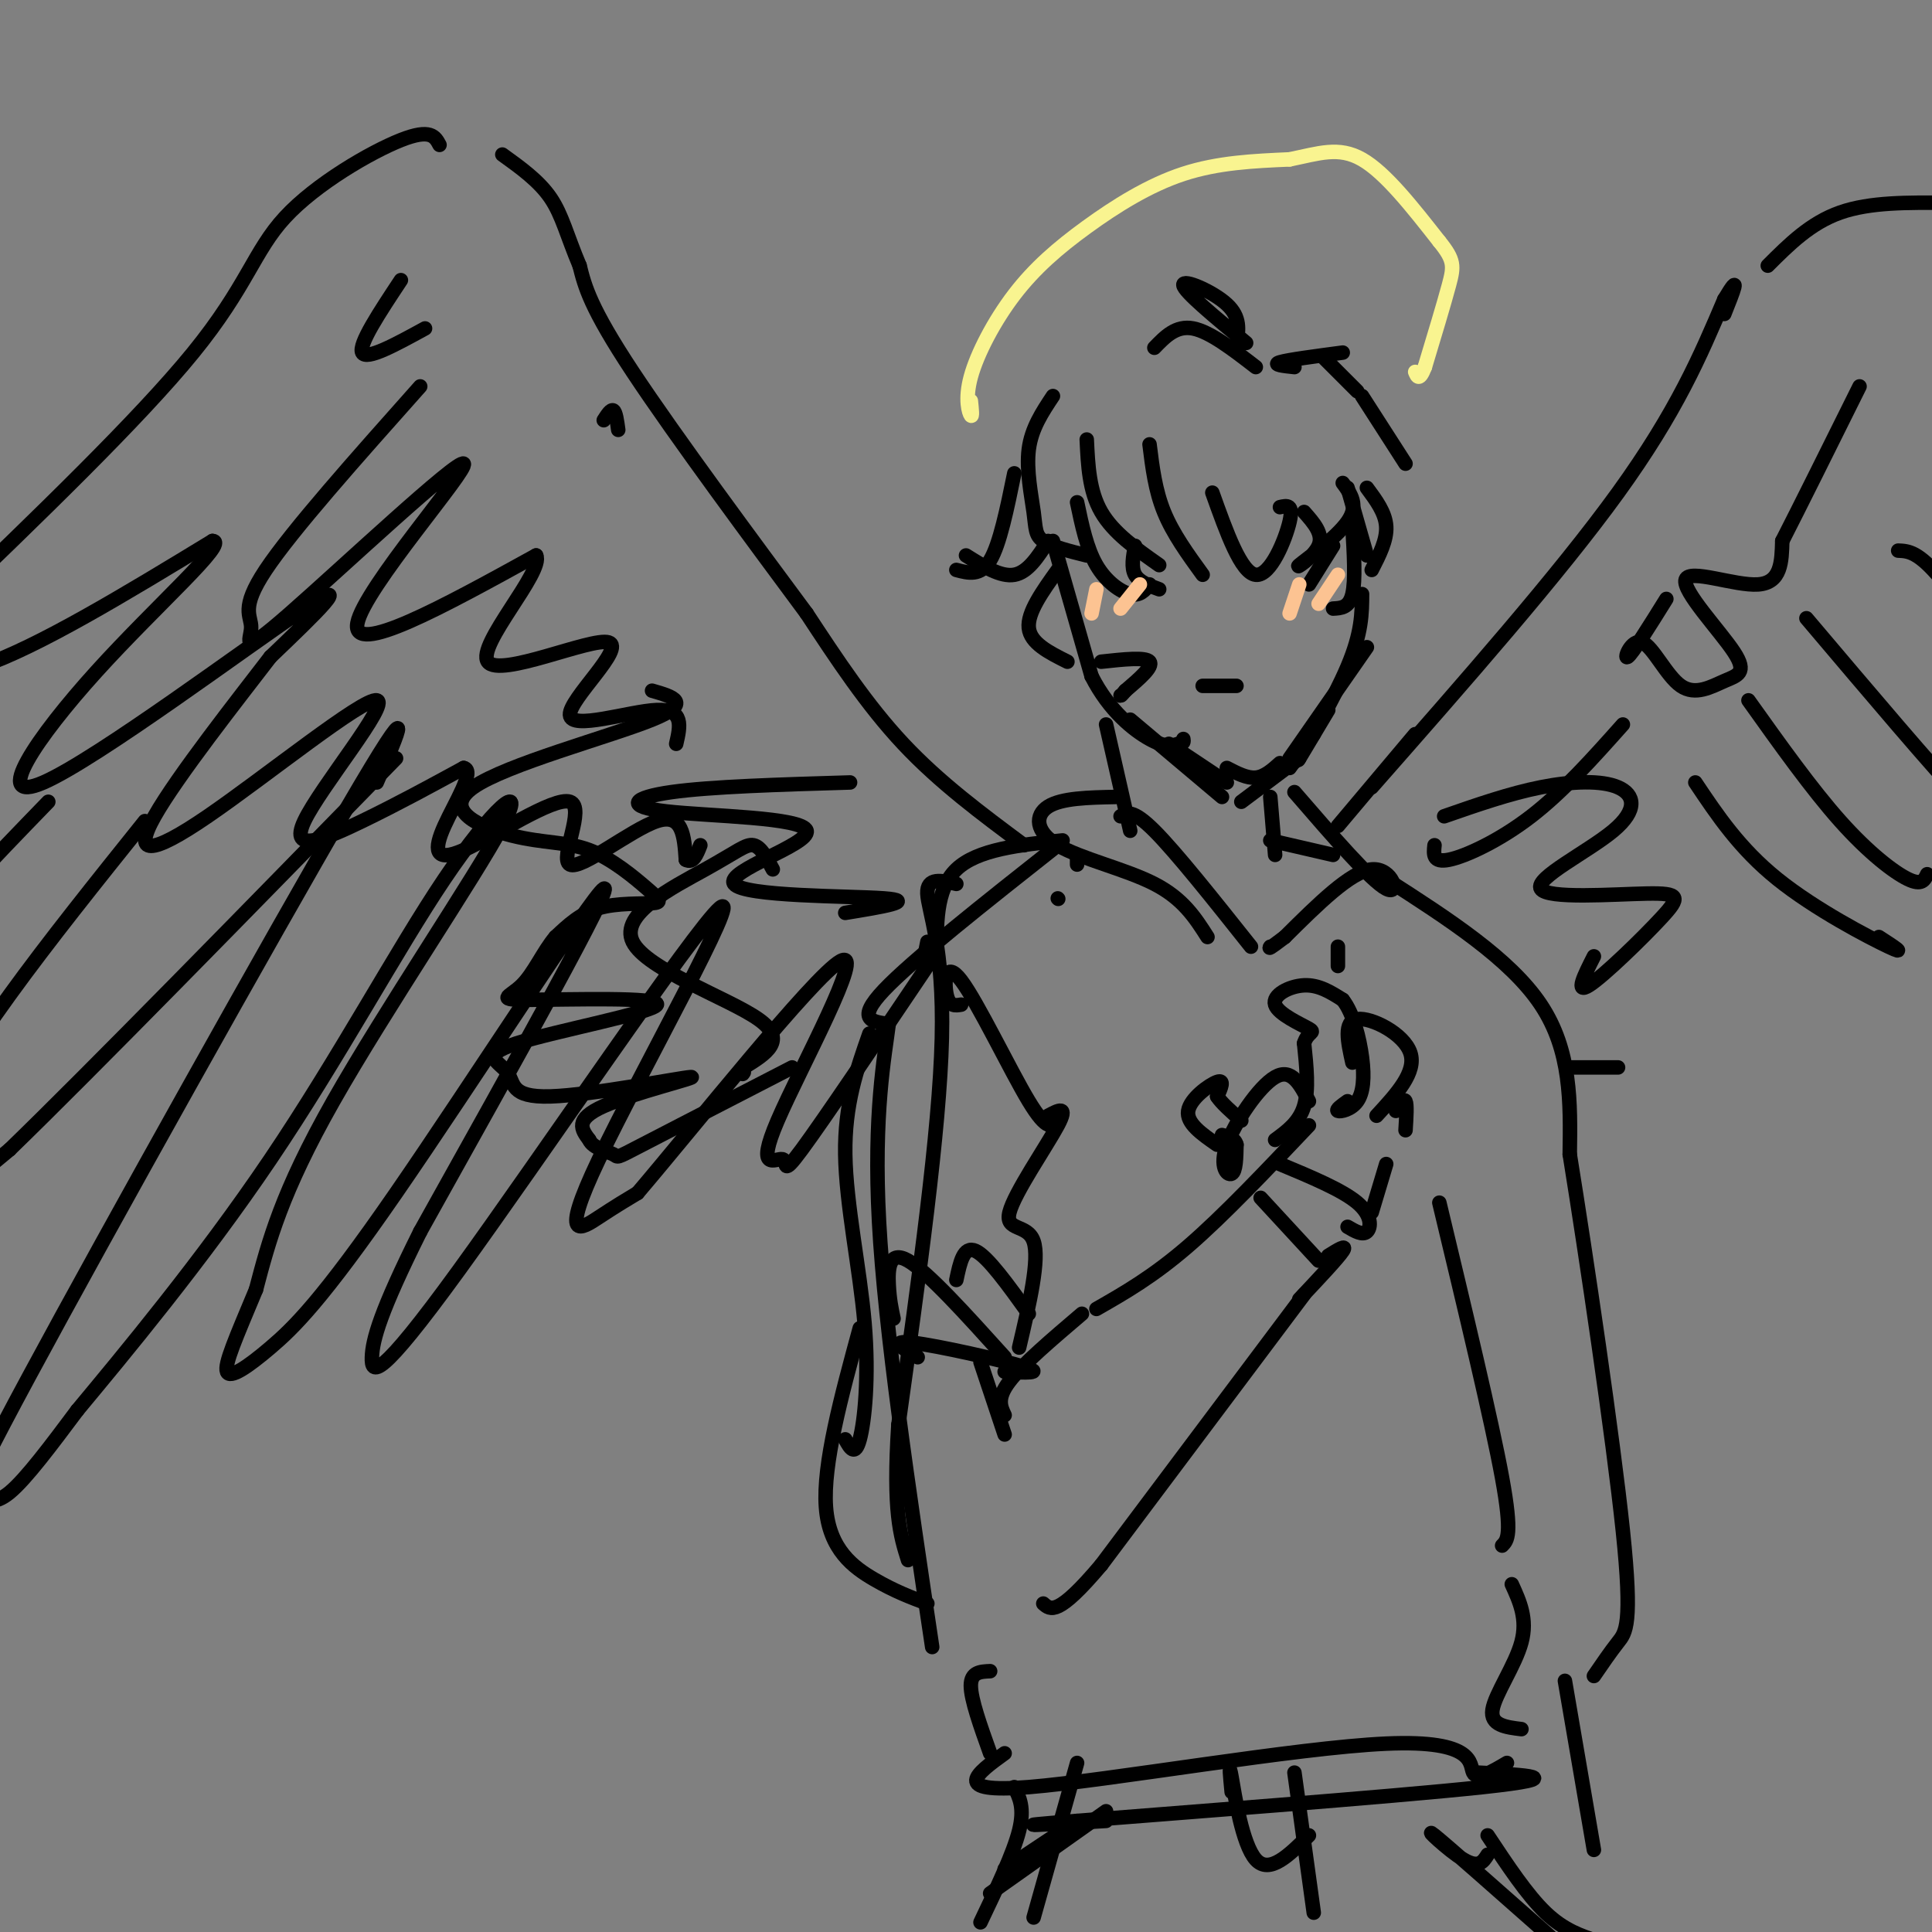 <svg viewBox='0 0 400 400' version='1.1' xmlns='http://www.w3.org/2000/svg' xmlns:xlink='http://www.w3.org/1999/xlink'><rect x="0" y="0" width="400" height="400" fill="#808080" stroke="none"/><g fill='none' stroke='rgb(0,0,0)' stroke-width='3' stroke-linecap='round' stroke-linejoin='round'><path d='M218,82c-2.220,3.339 -4.440,6.679 -5,11c-0.560,4.321 0.542,9.625 1,13c0.458,3.375 0.274,4.821 2,6c1.726,1.179 5.363,2.089 9,3'/><path d='M225,91c0.250,5.333 0.500,10.667 3,15c2.500,4.333 7.250,7.667 12,11'/><path d='M238,92c0.583,4.750 1.167,9.500 3,14c1.833,4.500 4.917,8.750 8,13'/><path d='M251,102c2.978,8.333 5.956,16.667 9,17c3.044,0.333 6.156,-7.333 7,-11c0.844,-3.667 -0.578,-3.333 -2,-3'/><path d='M218,112c0.000,0.000 8.000,28.000 8,28'/><path d='M226,140c3.644,7.200 8.756,11.200 12,13c3.244,1.800 4.622,1.400 6,1'/><path d='M244,154c1.167,0.000 1.083,-0.500 1,-1'/><path d='M228,137c4.583,-0.500 9.167,-1.000 10,0c0.833,1.000 -2.083,3.500 -5,6'/><path d='M233,143c-1.000,1.167 -1.000,1.083 -1,1'/><path d='M249,142c0.000,0.000 7.000,0.000 7,0'/><path d='M242,154c0.000,0.000 12.000,8.000 12,8'/><path d='M234,149c0.000,0.000 19.000,16.000 19,16'/><path d='M257,166c0.000,0.000 12.000,-9.000 12,-9'/><path d='M267,159c0.000,0.000 5.000,-7.000 5,-7'/><path d='M254,159c2.083,1.083 4.167,2.167 6,2c1.833,-0.167 3.417,-1.583 5,-3'/><path d='M267,157c0.000,0.000 16.000,-23.000 16,-23'/><path d='M275,147c-3.578,6.000 -7.156,12.000 -6,10c1.156,-2.000 7.044,-12.000 10,-19c2.956,-7.000 2.978,-11.000 3,-15'/><path d='M280,109c0.333,5.583 0.667,11.167 0,14c-0.667,2.833 -2.333,2.917 -4,3'/><path d='M219,118c-3.167,4.417 -6.333,8.833 -6,12c0.333,3.167 4.167,5.083 8,7'/><path d='M210,98c-1.500,7.333 -3.000,14.667 -5,18c-2.000,3.333 -4.500,2.667 -7,2'/><path d='M200,115c3.583,2.250 7.167,4.500 10,4c2.833,-0.500 4.917,-3.750 7,-7'/><path d='M223,104c1.000,4.778 2.000,9.556 4,13c2.000,3.444 5.000,5.556 7,6c2.000,0.444 3.000,-0.778 4,-2'/><path d='M235,113c-0.417,2.250 -0.833,4.500 0,6c0.833,1.500 2.917,2.250 5,3'/><path d='M270,106c2.024,2.286 4.048,4.571 3,7c-1.048,2.429 -5.167,5.000 -4,4c1.167,-1.000 7.619,-5.571 10,-9c2.381,-3.429 0.690,-5.714 -1,-8'/><path d='M279,101c0.000,0.000 4.000,14.000 4,14'/><path d='M283,101c1.917,2.583 3.833,5.167 4,8c0.167,2.833 -1.417,5.917 -3,9'/><path d='M239,72c2.250,-2.333 4.500,-4.667 8,-4c3.500,0.667 8.250,4.333 13,8'/><path d='M256,71c0.444,-2.667 0.889,-5.333 -2,-8c-2.889,-2.667 -9.111,-5.333 -9,-4c0.111,1.333 6.556,6.667 13,12'/><path d='M268,76c-2.333,-0.250 -4.667,-0.500 -3,-1c1.667,-0.500 7.333,-1.250 13,-2'/><path d='M274,74c0.000,0.000 7.000,7.000 7,7'/><path d='M282,82c0.000,0.000 9.000,14.000 9,14'/><path d='M229,150c0.000,0.000 5.000,22.000 5,22'/><path d='M231,165c-5.613,0.113 -11.226,0.226 -14,2c-2.774,1.774 -2.708,5.208 2,8c4.708,2.792 14.060,4.940 20,8c5.940,3.060 8.470,7.030 11,11'/><path d='M232,169c1.250,-0.750 2.500,-1.500 7,3c4.500,4.500 12.250,14.250 20,24'/><path d='M263,165c0.000,0.000 1.000,12.000 1,12'/><path d='M263,174c0.000,0.000 13.000,3.000 13,3'/><path d='M268,164c7.956,9.200 15.911,18.400 19,20c3.089,1.600 1.311,-4.400 -3,-4c-4.311,0.400 -11.156,7.200 -18,14'/><path d='M266,194c-3.500,2.667 -3.250,2.333 -3,2'/><path d='M219,186c0.000,0.000 0.100,0.100 0.1,0.1'/><path d='M220,174c-8.833,0.917 -17.667,1.833 -22,6c-4.333,4.167 -4.167,11.583 -4,19'/><path d='M192,195c0.000,0.000 -1.000,5.000 -1,5'/><path d='M198,183c-3.067,-0.711 -6.133,-1.422 -6,2c0.133,3.422 3.467,10.978 3,30c-0.467,19.022 -4.733,49.511 -9,80'/><path d='M186,295c-1.167,18.000 0.417,23.000 2,28'/><path d='M223,179c0.000,0.000 0.000,-2.000 0,-2'/><path d='M219,175c-15.083,11.917 -30.167,23.833 -36,30c-5.833,6.167 -2.417,6.583 1,7'/><path d='M184,212c-0.778,6.289 -3.222,18.511 -2,41c1.222,22.489 6.111,55.244 11,88'/><path d='M277,200c0.000,0.000 0.000,-4.000 0,-4'/><path d='M287,182c12.833,8.250 25.667,16.500 32,26c6.333,9.500 6.167,20.250 6,31'/><path d='M325,239c3.417,21.155 8.958,58.542 11,78c2.042,19.458 0.583,20.988 -1,23c-1.583,2.012 -3.292,4.506 -5,7'/><path d='M212,175c-8.750,-6.500 -17.500,-13.000 -25,-21c-7.500,-8.000 -13.750,-17.500 -20,-27'/><path d='M167,127c-10.622,-14.333 -27.178,-36.667 -36,-50c-8.822,-13.333 -9.911,-17.667 -11,-22'/><path d='M120,55c-2.600,-6.133 -3.600,-10.467 -6,-14c-2.400,-3.533 -6.200,-6.267 -10,-9'/><path d='M83,58c-4.417,6.667 -8.833,13.333 -8,15c0.833,1.667 6.917,-1.667 13,-5'/><path d='M176,162c-14.453,0.429 -28.907,0.859 -37,2c-8.093,1.141 -9.826,2.994 -1,4c8.826,1.006 28.211,1.167 29,4c0.789,2.833 -17.018,8.340 -15,11c2.018,2.660 23.862,2.474 31,3c7.138,0.526 -0.431,1.763 -8,3'/><path d='M91,30c-0.917,-1.720 -1.833,-3.440 -8,-1c-6.167,2.440 -17.583,9.042 -24,16c-6.417,6.958 -7.833,14.274 -19,28c-11.167,13.726 -32.083,33.863 -53,54'/><path d='M-13,127c-8.378,12.000 -2.822,15.000 9,11c11.822,-4.000 29.911,-15.000 48,-26'/><path d='M44,112c3.541,0.093 -11.608,13.324 -24,27c-12.392,13.676 -22.029,27.797 -11,23c11.029,-4.797 42.722,-28.514 54,-36c11.278,-7.486 2.139,1.257 -7,10'/><path d='M56,136c-6.543,8.525 -19.401,24.837 -24,33c-4.599,8.163 -0.940,8.176 11,0c11.940,-8.176 32.159,-24.542 35,-24c2.841,0.542 -11.697,17.992 -15,25c-3.303,7.008 4.628,3.574 12,0c7.372,-3.574 14.186,-7.287 21,-11'/><path d='M96,159c2.477,0.482 -1.831,7.185 -4,12c-2.169,4.815 -2.200,7.740 4,5c6.200,-2.740 18.631,-11.147 22,-10c3.369,1.147 -2.324,11.847 0,13c2.324,1.153 12.664,-7.242 18,-9c5.336,-1.758 5.668,3.121 6,8'/><path d='M142,178c1.500,0.833 2.250,-1.083 3,-3'/><path d='M10,166c-11.933,12.311 -23.867,24.622 -33,37c-9.133,12.378 -15.467,24.822 -19,33c-3.533,8.178 -4.267,12.089 -5,16'/><path d='M30,170c-9.968,12.434 -19.936,24.868 -28,36c-8.064,11.132 -14.223,20.963 -18,29c-3.777,8.037 -5.171,14.279 -6,18c-0.829,3.721 -1.094,4.920 3,2c4.094,-2.920 12.547,-9.960 21,-17'/><path d='M2,238c16.833,-16.333 48.417,-48.667 80,-81'/><path d='M78,162c4.571,-10.472 9.142,-20.944 -6,5c-15.142,25.944 -49.997,88.305 -66,118c-16.003,29.695 -13.155,26.726 -11,26c2.155,-0.726 3.616,0.793 7,-2c3.384,-2.793 8.692,-9.896 14,-17'/><path d='M16,292c9.372,-11.277 25.801,-30.969 40,-52c14.199,-21.031 26.167,-43.400 36,-58c9.833,-14.600 17.532,-21.431 12,-11c-5.532,10.431 -24.295,38.123 -35,57c-10.705,18.877 -13.353,28.938 -16,39'/><path d='M53,267c-4.174,9.997 -6.610,15.491 -6,17c0.610,1.509 4.267,-0.967 9,-5c4.733,-4.033 10.544,-9.624 26,-32c15.456,-22.376 40.559,-61.536 43,-63c2.441,-1.464 -17.779,34.768 -38,71'/><path d='M87,255c-8.251,16.534 -9.879,22.370 -10,26c-0.121,3.630 1.263,5.056 18,-18c16.737,-23.056 48.826,-70.592 54,-75c5.174,-4.408 -16.569,34.313 -25,52c-8.431,17.687 -3.552,14.339 0,12c3.552,-2.339 5.776,-3.670 8,-5'/><path d='M132,247c11.561,-13.542 36.462,-44.897 42,-48c5.538,-3.103 -8.289,22.044 -13,33c-4.711,10.956 -0.307,7.719 1,8c1.307,0.281 -0.484,4.080 4,-2c4.484,-6.080 15.242,-22.040 26,-38'/><path d='M277,171c0.000,0.000 16.000,-19.000 16,-19'/><path d='M87,80c-13.297,14.939 -26.595,29.878 -32,38c-5.405,8.122 -2.918,9.428 -3,12c-0.082,2.572 -2.733,6.411 8,-3c10.733,-9.411 34.851,-32.072 36,-31c1.149,1.072 -20.672,25.878 -22,33c-1.328,7.122 17.836,-3.439 37,-14'/><path d='M111,115c1.738,3.314 -12.415,18.598 -10,22c2.415,3.402 21.400,-5.078 25,-4c3.600,1.078 -8.185,11.713 -8,15c0.185,3.287 12.338,-0.775 18,-1c5.662,-0.225 4.831,3.388 4,7'/><path d='M125,87c0.750,-1.167 1.500,-2.333 2,-2c0.500,0.333 0.750,2.167 1,4'/><path d='M284,163c19.417,-22.083 38.833,-44.167 51,-61c12.167,-16.833 17.083,-28.417 22,-40'/><path d='M357,62c3.667,-6.167 1.833,-1.583 0,3'/><path d='M366,55c4.417,-4.417 8.833,-8.833 15,-11c6.167,-2.167 14.083,-2.083 22,-2'/><path d='M160,180c-1.225,-2.337 -2.450,-4.673 -4,-5c-1.550,-0.327 -3.426,1.356 -10,5c-6.574,3.644 -17.847,9.250 -15,15c2.847,5.750 19.813,11.643 26,16c6.187,4.357 1.593,7.179 -3,10'/><path d='M154,221c-0.500,1.833 -0.250,1.417 0,1'/><path d='M135,143c4.327,1.245 8.654,2.490 0,6c-8.654,3.510 -30.289,9.284 -37,14c-6.711,4.716 1.502,8.373 8,10c6.498,1.627 11.280,1.223 16,3c4.720,1.777 9.379,5.734 12,8c2.621,2.266 3.206,2.841 1,3c-2.206,0.159 -7.202,-0.097 -11,1c-3.798,1.097 -6.399,3.549 -9,6'/><path d='M115,194c-2.552,2.998 -4.433,7.491 -7,10c-2.567,2.509 -5.820,3.032 2,3c7.820,-0.032 26.712,-0.621 26,1c-0.712,1.621 -21.027,5.450 -29,8c-7.973,2.550 -3.603,3.821 -2,6c1.603,2.179 0.440,5.264 9,5c8.560,-0.264 26.843,-3.879 29,-4c2.157,-0.121 -11.812,3.251 -18,6c-6.188,2.749 -4.594,4.874 -3,7'/><path d='M122,236c0.679,1.690 3.875,2.417 5,3c1.125,0.583 0.179,1.024 6,-2c5.821,-3.024 18.411,-9.512 31,-16'/><path d='M299,169c6.776,-2.359 13.553,-4.718 20,-6c6.447,-1.282 12.565,-1.489 16,0c3.435,1.489 4.188,4.672 -1,9c-5.188,4.328 -16.318,9.801 -15,12c1.318,2.199 15.085,1.126 22,1c6.915,-0.126 6.977,0.697 3,5c-3.977,4.303 -11.993,12.087 -15,14c-3.007,1.913 -1.003,-2.043 1,-6'/><path d='M297,175c-0.200,1.844 -0.400,3.689 3,3c3.400,-0.689 10.400,-3.911 17,-9c6.600,-5.089 12.800,-12.044 19,-19'/><path d='M345,124c-3.539,5.689 -7.078,11.378 -8,12c-0.922,0.622 0.773,-3.822 3,-3c2.227,0.822 4.985,6.911 8,9c3.015,2.089 6.286,0.179 9,-1c2.714,-1.179 4.872,-1.625 2,-6c-2.872,-4.375 -10.773,-12.678 -10,-15c0.773,-2.322 10.221,1.337 15,1c4.779,-0.337 4.890,-4.668 5,-9'/><path d='M369,112c3.500,-6.833 9.750,-19.417 16,-32'/><path d='M351,162c4.578,6.844 9.156,13.689 17,20c7.844,6.311 18.956,12.089 23,14c4.044,1.911 1.022,-0.044 -2,-2'/><path d='M362,145c6.556,9.200 13.111,18.400 19,25c5.889,6.600 11.111,10.600 14,12c2.889,1.400 3.444,0.200 4,-1'/><path d='M374,128c13.333,15.750 26.667,31.500 32,37c5.333,5.500 2.667,0.750 0,-4'/><path d='M393,114c2.083,0.083 4.167,0.167 9,6c4.833,5.833 12.417,17.417 20,29'/><path d='M203,282c0.000,0.000 5.000,15.000 5,15'/><path d='M208,293c-0.833,-1.750 -1.667,-3.500 1,-7c2.667,-3.500 8.833,-8.750 15,-14'/><path d='M227,271c5.833,-3.333 11.667,-6.667 19,-13c7.333,-6.333 16.167,-15.667 25,-25'/><path d='M271,228c-1.804,-3.482 -3.607,-6.964 -7,-5c-3.393,1.964 -8.375,9.375 -10,14c-1.625,4.625 0.107,6.464 1,6c0.893,-0.464 0.946,-3.232 1,-6'/><path d='M256,237c-0.333,-1.333 -1.667,-1.667 -3,-2'/><path d='M252,237c-3.200,-2.222 -6.400,-4.444 -6,-7c0.400,-2.556 4.400,-5.444 6,-6c1.600,-0.556 0.800,1.222 0,3'/><path d='M252,227c0.833,1.333 2.917,3.167 5,5'/><path d='M264,236c2.500,-1.833 5.000,-3.667 6,-7c1.000,-3.333 0.500,-8.167 0,-13'/><path d='M270,216c0.721,-2.461 2.523,-2.113 1,-3c-1.523,-0.887 -6.372,-3.008 -7,-5c-0.628,-1.992 2.963,-3.855 6,-4c3.037,-0.145 5.518,1.427 8,3'/><path d='M278,207c2.134,2.675 3.469,7.861 4,12c0.531,4.139 0.258,7.230 -1,9c-1.258,1.770 -3.502,2.220 -4,2c-0.498,-0.220 0.751,-1.110 2,-2'/><path d='M280,220c-0.956,-4.289 -1.911,-8.578 1,-9c2.911,-0.422 9.689,3.022 11,7c1.311,3.978 -2.844,8.489 -7,13'/><path d='M289,230c0.833,-1.333 1.667,-2.667 2,-2c0.333,0.667 0.167,3.333 0,6'/><path d='M287,241c0.000,0.000 -3.000,10.000 -3,10'/><path d='M265,241c6.444,2.689 12.889,5.378 16,8c3.111,2.622 2.889,5.178 2,6c-0.889,0.822 -2.444,-0.089 -4,-1'/><path d='M261,248c0.000,0.000 12.000,13.000 12,13'/><path d='M275,260c2.000,-1.250 4.000,-2.500 3,-1c-1.000,1.500 -5.000,5.750 -9,10'/><path d='M270,268c0.000,0.000 -42.000,56.000 -42,56'/><path d='M228,324c-9.000,10.667 -10.500,9.333 -12,8'/><path d='M190,281c-3.067,-1.800 -6.133,-3.600 -1,-3c5.133,0.600 18.467,3.600 23,5c4.533,1.400 0.267,1.200 -4,1'/><path d='M198,265c0.750,-3.583 1.500,-7.167 4,-6c2.500,1.167 6.750,7.083 11,13'/><path d='M276,113c0.000,0.000 -5.000,8.000 -5,8'/></g>
<g fill='none' stroke='rgb(252,195,146)' stroke-width='3' stroke-linecap='round' stroke-linejoin='round'><path d='M269,121c0.000,0.000 -2.000,6.000 -2,6'/><path d='M277,119c0.000,0.000 -4.000,6.000 -4,6'/><path d='M227,122c0.000,0.000 -1.000,5.000 -1,5'/><path d='M236,121c0.000,0.000 -4.000,5.000 -4,5'/></g>
<g fill='none' stroke='rgb(249,244,144)' stroke-width='3' stroke-linecap='round' stroke-linejoin='round'><path d='M201,83c0.185,1.750 0.369,3.499 0,3c-0.369,-0.499 -1.292,-3.247 0,-8c1.292,-4.753 4.800,-11.511 9,-17c4.200,-5.489 9.092,-9.709 15,-14c5.908,-4.291 12.831,-8.655 20,-11c7.169,-2.345 14.585,-2.673 22,-3'/><path d='M267,33c6.044,-1.222 10.156,-2.778 15,0c4.844,2.778 10.422,9.889 16,17'/><path d='M298,50c3.156,3.889 3.044,5.111 2,9c-1.044,3.889 -3.022,10.444 -5,17'/><path d='M295,76c-1.167,3.000 -1.583,2.000 -2,1'/></g>
<g fill='none' stroke='rgb(0,0,0)' stroke-width='3' stroke-linecap='round' stroke-linejoin='round'><path d='M205,346c-2.000,0.083 -4.000,0.167 -4,3c0.000,2.833 2.000,8.417 4,14'/><path d='M208,363c-5.762,4.167 -11.524,8.333 5,7c16.524,-1.333 55.333,-8.167 74,-9c18.667,-0.833 17.190,4.333 18,6c0.810,1.667 3.905,-0.167 7,-2'/><path d='M298,249c5.417,22.583 10.833,45.167 13,57c2.167,11.833 1.083,12.917 0,14'/><path d='M313,328c1.644,3.600 3.289,7.200 2,12c-1.289,4.800 -5.511,10.800 -6,14c-0.489,3.200 2.756,3.600 6,4'/><path d='M324,348c0.000,0.000 6.000,35.000 6,35'/><path d='M308,384c-0.911,1.444 -1.822,2.889 -5,1c-3.178,-1.889 -8.622,-7.111 -6,-5c2.622,2.111 13.311,11.556 24,21'/><path d='M308,380c4.083,6.167 8.167,12.333 12,16c3.833,3.667 7.417,4.833 11,6'/><path d='M229,375c0.000,0.000 -24.000,17.000 -24,17'/><path d='M223,377c0.000,0.000 -15.000,10.000 -15,10'/><path d='M255,371c-0.311,-3.267 -0.622,-6.533 0,-3c0.622,3.533 2.178,13.867 5,17c2.822,3.133 6.911,-0.933 11,-5'/><path d='M268,367c0.000,0.000 4.000,29.000 4,29'/><path d='M229,377c-11.889,0.711 -23.778,1.422 -6,0c17.778,-1.422 65.222,-4.978 84,-7c18.778,-2.022 8.889,-2.511 -1,-3'/><path d='M210,370c1.083,2.167 2.167,4.333 1,9c-1.167,4.667 -4.583,11.833 -8,19'/><path d='M223,365c0.000,0.000 -9.000,32.000 -9,32'/><path d='M180,214c-2.577,7.321 -5.155,14.643 -5,25c0.155,10.357 3.042,23.750 4,35c0.958,11.250 -0.012,20.357 -1,24c-0.988,3.643 -1.994,1.821 -3,0'/><path d='M178,275c-3.822,14.067 -7.644,28.133 -7,37c0.644,8.867 5.756,12.533 10,15c4.244,2.467 7.622,3.733 11,5'/><path d='M185,273c-0.422,-1.956 -0.844,-3.911 -1,-7c-0.156,-3.089 -0.044,-7.311 4,-5c4.044,2.311 12.022,11.156 20,20'/><path d='M199,208c-1.226,0.214 -2.452,0.429 -3,-2c-0.548,-2.429 -0.417,-7.500 3,-3c3.417,4.500 10.119,18.571 14,25c3.881,6.429 4.940,5.214 6,4'/><path d='M217,231c2.143,-1.143 4.286,-2.286 2,2c-2.286,4.286 -9.000,14.000 -10,18c-1.000,4.000 3.714,2.286 5,6c1.286,3.714 -0.857,12.857 -3,22'/><path d='M325,221c0.000,0.000 10.000,0.000 10,0'/></g>
</svg>